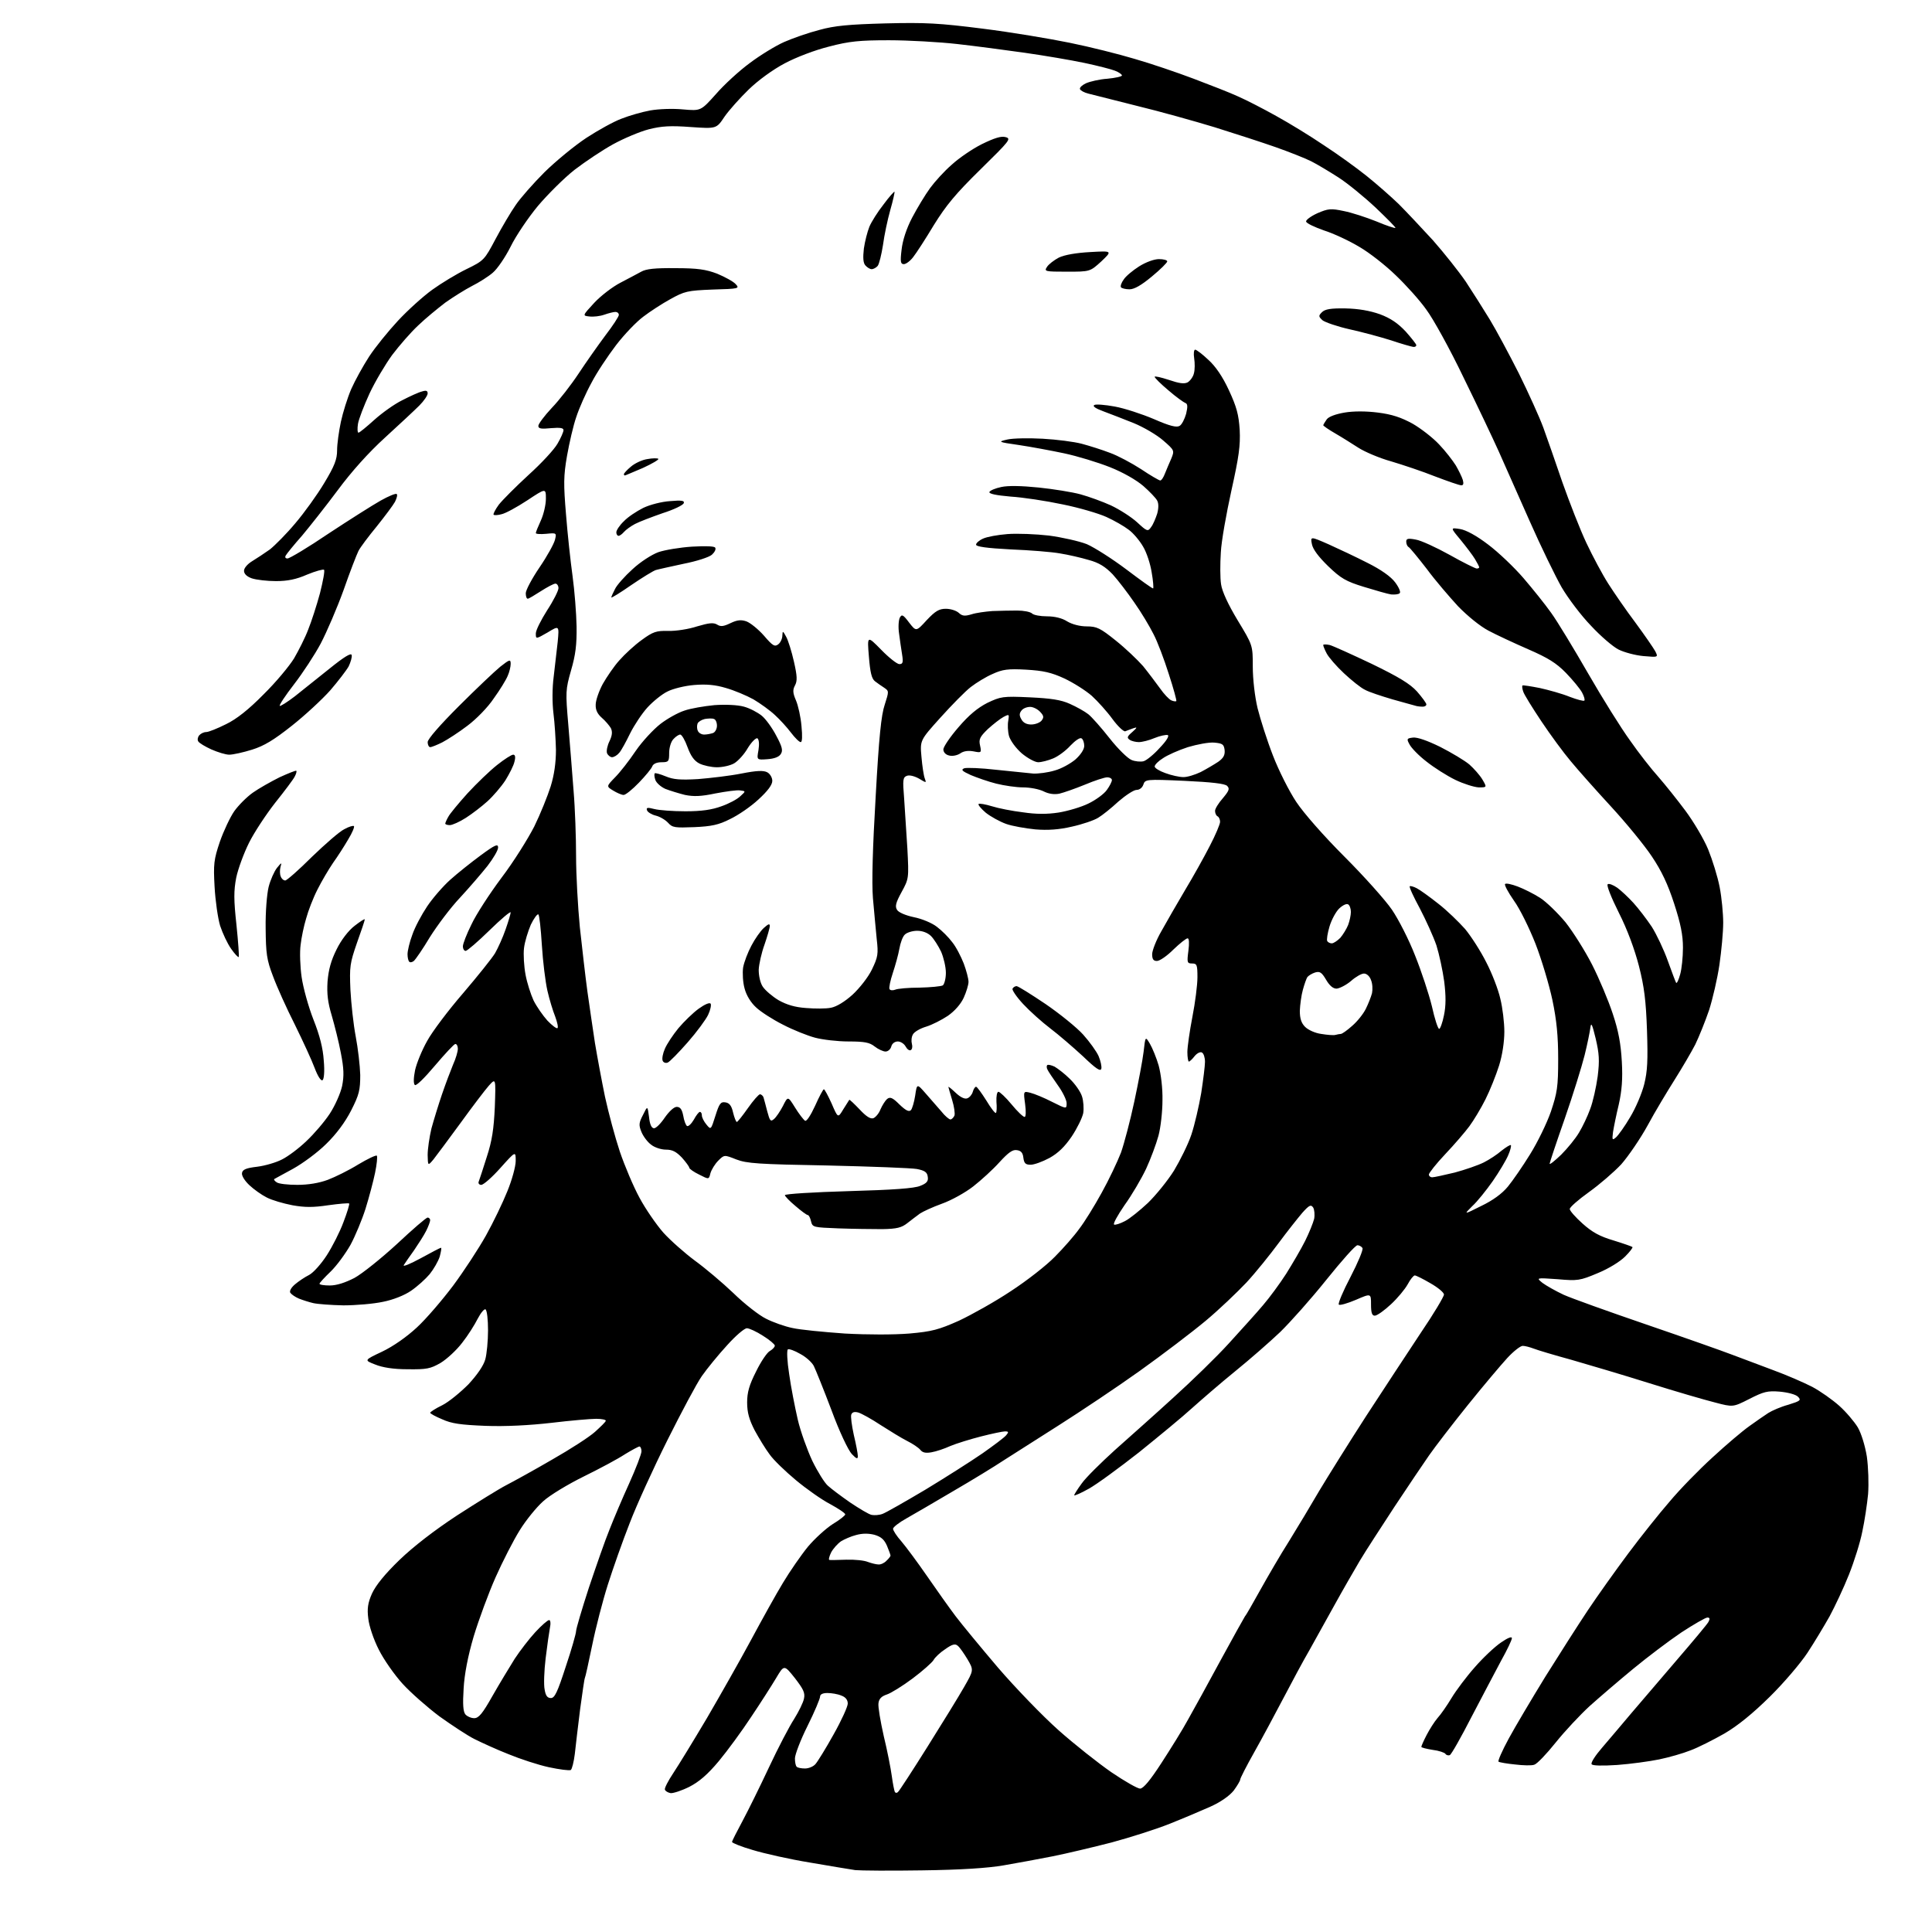 <?xml version="1.0" encoding="UTF-8" standalone="no"?>
<svg 
  version="1.1" 
  xmlns="http://www.w3.org/2000/svg" 
  xmlns:xlink="http://www.w3.org/1999/xlink" 
  xmlns:svg="http://www.w3.org/2000/svg"
  xmlns:rdf="http://www.w3.org/1999/02/22-rdf-syntax-ns#"
  xmlns:cc="http://creativecommons.org/ns#"
  xmlns:dc="http://purl.org/dc/elements/1.1/"
  viewBox="0 0 768 768"
  width="768"
  height="768"
>
<style>svg {background-color: white; }</style>"
<path stroke="none" fill="black" fill-rule="evenodd" d="M366.5,743.5C353.9,743.7 341.9,743.6 340.0,743.4C338.1,743.1 330.0,741.8 322.0,740.4C314.0,739.1 303.8,736.8 299.2,735.4C294.7,734.1 291.0,732.6 291.0,732.2C291.0,731.8 292.9,728.1 295.1,724.0C297.3,719.9 302.1,710.2 305.7,702.5C309.3,694.8 313.8,686.2 315.7,683.3C317.5,680.4 319.3,676.8 319.6,675.2C320.1,672.9 319.3,671.4 316.0,667.1C311.7,661.7 311.7,661.7 308.5,667.1C306.7,670.1 302.3,677.0 298.6,682.5C295.0,688.0 289.2,695.9 285.8,700.0C281.3,705.4 277.9,708.3 274.0,710.3C271.0,711.8 267.6,712.9 266.6,712.8C265.5,712.6 264.5,712.0 264.3,711.4C264.1,710.8 265.6,707.9 267.6,704.9C269.6,701.9 275.6,692.1 281.0,683.0C286.3,673.9 294.2,660.0 298.5,652.0C302.8,644.0 308.5,633.7 311.3,629.1C314.0,624.6 318.5,618.1 321.2,614.8C323.9,611.6 328.4,607.5 331.1,605.8C333.8,604.2 336.0,602.4 336.0,602.0C336.0,601.5 333.3,599.7 330.0,597.9C326.7,596.2 320.6,591.9 316.4,588.4C312.2,584.9 307.4,580.3 305.9,578.1C304.3,576.0 301.7,571.7 300.0,568.6C297.8,564.3 297.0,561.5 297.0,557.5C297.0,553.5 297.8,550.6 300.6,545.1C302.5,541.2 305.0,537.5 306.1,537.0C307.1,536.4 308.0,535.5 308.0,534.9C308.0,534.4 305.9,532.6 303.3,531.0C300.7,529.3 297.8,528.0 296.9,528.0C295.9,528.0 292.4,531.0 289.0,534.8C285.6,538.5 281.1,544.0 279.0,547.0C276.9,550.0 270.8,561.5 265.3,572.5C259.8,583.5 253.0,598.4 250.3,605.5C247.5,612.6 243.6,623.7 241.6,630.0C239.6,636.3 236.8,647.1 235.4,654.0C234.0,660.8 232.7,666.7 232.5,667.0C232.3,667.3 231.5,672.9 230.6,679.5C229.8,686.1 228.8,694.1 228.5,697.2C228.1,700.4 227.4,703.2 226.9,703.6C226.3,703.9 222.4,703.4 218.2,702.5C214.0,701.6 206.7,699.2 202.1,697.3C197.5,695.5 191.4,692.7 188.6,691.3C185.8,689.9 179.6,685.8 174.7,682.3C169.9,678.7 163.3,672.9 160.1,669.4C156.9,665.9 152.6,659.8 150.6,655.8C148.5,651.7 146.7,646.3 146.4,643.4C145.9,639.5 146.2,637.2 147.9,633.4C149.4,630.2 152.9,625.8 158.8,620.1C164.3,614.8 172.7,608.3 181.7,602.4C189.6,597.3 198.3,591.9 201.2,590.4C204.1,588.9 212.3,584.4 219.5,580.2C226.7,576.1 234.3,571.2 236.5,569.2C238.7,567.2 240.7,565.3 240.8,564.8C241.0,564.4 239.3,564.0 237.0,564.0C234.8,564.0 226.7,564.7 219.2,565.6C210.5,566.6 200.9,567.1 193.0,566.8C183.1,566.4 179.5,565.9 175.8,564.2C173.1,563.1 171.0,561.9 171.0,561.6C171.0,561.3 173.1,559.9 175.8,558.6C178.4,557.3 183.0,553.5 186.2,550.3C189.7,546.5 192.2,542.9 192.9,540.4C193.5,538.3 194.0,533.0 194.0,528.8C194.0,524.6 193.6,520.9 193.0,520.5C192.5,520.2 191.1,521.9 189.9,524.2C188.7,526.6 186.0,530.9 183.7,533.8C181.5,536.7 177.6,540.3 175.1,541.8C171.1,544.1 169.6,544.4 162.0,544.3C156.4,544.3 152.0,543.6 149.1,542.4C144.7,540.7 144.7,540.7 151.9,537.3C156.3,535.2 161.6,531.5 165.7,527.7C169.4,524.3 175.8,516.8 180.1,511.1C184.4,505.3 190.3,496.3 193.2,491.1C196.1,485.9 199.9,478.0 201.7,473.5C203.5,469.1 205.0,463.7 205.0,461.5C205.0,457.5 205.0,457.5 198.9,464.3C195.6,468.0 192.2,471.0 191.3,471.0C190.5,471.0 190.0,470.4 190.3,469.7C190.6,469.0 192.0,464.6 193.5,459.9C195.6,453.5 196.3,448.8 196.7,440.0C197.1,428.5 197.1,428.5 194.3,431.6C192.8,433.3 187.7,440.0 183.0,446.5C178.3,452.9 173.5,459.4 172.3,460.9C170.1,463.5 170.1,463.5 170.0,459.1C170.0,456.7 170.7,452.0 171.5,448.6C172.4,445.3 174.3,439.1 175.7,435.0C177.1,430.9 179.1,425.6 180.1,423.2C181.2,420.8 182.0,418.0 182.0,416.9C182.0,415.9 181.6,415.0 181.0,415.0C180.5,415.0 176.9,418.9 172.9,423.6C168.6,428.7 165.4,431.8 164.9,431.3C164.3,430.7 164.4,428.4 165.0,425.4C165.6,422.7 167.7,417.5 169.8,413.8C171.8,410.1 178.3,401.5 184.1,394.8C189.9,388.0 195.6,380.9 196.8,378.9C198.0,376.8 199.9,372.6 201.0,369.4C202.1,366.3 203.0,363.2 203.0,362.7C203.0,362.1 199.2,365.3 194.6,369.8C190.0,374.3 185.7,378.0 185.1,378.0C184.5,378.0 184.0,377.2 184.0,376.2C184.0,375.2 185.5,371.3 187.4,367.5C189.2,363.6 194.6,355.3 199.3,349.0C204.1,342.7 209.9,333.4 212.4,328.5C214.8,323.6 217.7,316.4 218.9,312.6C220.3,308.1 221.0,303.2 221.0,298.1C220.9,293.9 220.5,287.4 220.0,283.5C219.5,279.4 219.5,273.5 220.1,269.0C220.6,264.9 221.3,258.6 221.7,255.1C222.3,248.6 222.3,248.6 217.7,251.4C213.0,254.1 213.0,254.1 213.0,251.8C213.0,250.5 215.1,246.4 217.5,242.6C220.0,238.8 222.0,234.8 222.0,233.8C222.0,232.8 221.4,232.0 220.8,232.0C220.1,232.0 217.5,233.4 215.0,235.0C212.5,236.6 210.2,238.0 209.8,238.0C209.3,238.0 209.0,237.0 209.0,235.8C209.0,234.6 211.5,229.9 214.5,225.5C217.5,221.1 220.2,216.2 220.6,214.6C221.3,211.8 221.2,211.8 217.1,212.2C214.9,212.4 213.0,212.3 213.0,211.9C213.0,211.5 213.9,209.3 215.0,206.9C216.1,204.5 217.0,200.6 217.0,198.3C217.0,194.0 217.0,194.0 209.6,198.9C205.5,201.6 200.9,204.1 199.4,204.4C198.0,204.8 196.5,204.9 196.2,204.6C196.0,204.3 196.9,202.5 198.3,200.6C199.8,198.7 205.1,193.4 210.1,188.8C215.1,184.3 220.3,178.7 221.6,176.4C222.9,174.2 224.0,171.7 224.0,171.0C224.0,170.1 222.7,169.9 219.0,170.2C215.1,170.6 214.0,170.4 214.0,169.3C214.0,168.5 216.4,165.3 219.3,162.2C222.3,159.1 227.1,152.9 230.0,148.5C232.9,144.1 237.7,137.3 240.6,133.4C243.6,129.5 246.0,125.8 246.0,125.2C246.0,124.5 245.4,124.0 244.6,124.0C243.9,124.0 241.9,124.5 240.2,125.1C238.5,125.7 235.9,126.0 234.3,125.8C231.5,125.5 231.5,125.5 236.2,120.4C238.8,117.6 243.5,114.0 246.6,112.4C249.7,110.8 253.4,108.8 254.9,108.0C256.8,106.9 260.4,106.5 268.5,106.6C277.3,106.6 280.6,107.1 285.1,108.8C288.2,110.1 291.5,111.9 292.4,112.9C294.1,114.7 293.8,114.8 283.3,115.1C273.2,115.5 272.1,115.8 266.5,118.9C263.2,120.7 258.3,123.9 255.7,125.9C253.0,127.9 248.2,132.9 244.9,137.2C241.7,141.4 237.2,148.1 235.1,152.2C232.9,156.2 230.2,162.3 229.1,165.7C227.9,169.1 226.3,176.1 225.4,181.2C224.0,189.2 224.0,192.5 225.0,204.5C225.6,212.2 226.8,223.2 227.6,229.0C228.4,234.8 229.1,243.8 229.2,249.0C229.3,256.3 228.8,260.3 227.0,266.5C224.8,274.2 224.8,275.1 225.9,288.0C226.5,295.4 227.5,307.3 228.0,314.3C228.6,321.3 229.0,333.1 229.0,340.4C229.0,347.7 229.7,360.4 230.5,368.6C231.4,376.8 232.7,388.3 233.5,394.1C234.3,399.9 235.7,409.2 236.5,414.6C237.4,420.0 239.2,429.7 240.5,436.0C241.9,442.4 244.5,452.1 246.4,457.8C248.3,463.4 251.8,471.7 254.2,476.1C256.6,480.6 260.9,486.8 263.7,490.0C266.6,493.2 272.3,498.2 276.2,501.1C280.2,504.0 287.1,509.8 291.5,514.0C295.9,518.3 301.8,522.9 304.5,524.2C307.2,525.6 312.0,527.3 315.0,527.9C318.0,528.6 327.4,529.5 335.8,530.1C345.0,530.6 355.2,530.6 361.5,530.1C370.5,529.3 373.1,528.6 381.2,525.0C386.3,522.6 395.6,517.4 401.9,513.2C408.2,509.1 416.0,503.0 419.3,499.6C422.6,496.3 427.0,491.3 429.0,488.5C431.1,485.8 435.1,479.3 437.9,474.2C440.8,469.0 444.2,461.8 445.6,458.2C446.9,454.5 449.3,445.4 450.9,437.9C452.5,430.4 454.2,421.5 454.6,418.1C455.3,411.9 455.3,411.9 457.1,414.9C458.1,416.6 459.7,420.5 460.6,423.6C461.5,427.0 462.2,432.6 462.1,437.4C462.1,441.8 461.4,448.2 460.5,451.5C459.6,454.8 457.4,460.7 455.6,464.6C453.7,468.6 449.9,475.1 447.0,479.1C444.2,483.2 442.3,486.6 442.9,486.8C443.4,487.0 445.3,486.4 447.2,485.4C449.0,484.5 453.1,481.2 456.3,478.2C459.5,475.1 464.2,469.3 466.7,465.3C469.1,461.3 472.3,454.9 473.6,451.0C474.9,447.1 476.6,439.7 477.5,434.5C478.3,429.3 479.0,423.7 479.0,422.1C479.0,420.4 478.5,418.8 477.8,418.4C477.2,418.0 475.9,418.6 474.9,419.8C474.0,421.0 472.9,422.0 472.6,422.0C472.3,422.0 472.0,420.3 472.0,418.2C472.0,416.2 472.9,409.9 474.0,404.2C475.1,398.6 476.0,391.5 476.0,388.5C476.0,383.6 475.8,383.0 473.9,383.0C471.9,383.0 471.8,382.6 472.4,378.0C472.8,374.9 472.7,373.0 472.1,373.0C471.5,373.0 469.0,375.0 466.4,377.5C463.9,380.0 461.0,382.0 459.9,382.0C458.5,382.0 458.0,381.3 458.0,379.3C458.0,377.9 459.6,373.7 461.7,370.1C463.7,366.5 467.9,359.2 471.1,353.8C474.3,348.5 478.7,340.6 480.9,336.3C483.2,331.9 485.0,327.6 485.0,326.7C485.0,325.8 484.6,324.8 484.0,324.5C483.4,324.2 483.0,323.2 483.0,322.3C483.0,321.5 484.4,319.2 486.1,317.3C488.6,314.3 488.9,313.5 487.8,312.4C486.9,311.5 481.6,310.9 470.9,310.4C455.5,309.7 455.2,309.8 454.5,311.9C454.1,313.1 453.0,314.0 451.8,314.0C450.7,314.0 447.5,316.1 444.6,318.6C441.8,321.2 438.2,324.1 436.5,325.1C434.9,326.1 430.2,327.7 426.1,328.6C421.0,329.8 416.5,330.1 411.6,329.7C407.7,329.3 402.4,328.4 399.9,327.5C397.4,326.6 393.8,324.6 391.9,323.1C390.0,321.5 388.7,319.9 389.0,319.6C389.3,319.3 391.7,319.7 394.3,320.5C396.8,321.3 402.4,322.4 406.6,322.9C411.9,323.7 416.2,323.7 420.8,323.0C424.5,322.4 429.9,320.8 432.7,319.4C435.6,318.0 438.9,315.6 440.0,314.0C441.1,312.5 442.0,310.7 442.0,310.1C442.0,309.5 441.2,309.0 440.1,309.0C439.1,309.0 435.1,310.3 431.3,311.9C427.4,313.5 422.8,315.1 421.1,315.5C419.1,315.9 416.9,315.6 414.9,314.6C413.1,313.7 409.5,313.0 406.7,313.0C404.0,313.0 399.2,312.3 396.0,311.5C392.8,310.7 388.3,309.1 385.9,308.1C382.4,306.5 381.9,306.0 383.3,305.4C384.3,305.1 390.0,305.3 396.0,306.0C402.0,306.6 408.6,307.3 410.7,307.5C412.7,307.6 416.6,307.1 419.2,306.3C421.9,305.6 425.6,303.5 427.5,301.9C429.6,300.0 431.0,297.9 431.0,296.5C431.0,295.2 430.5,293.8 429.9,293.5C429.3,293.1 427.4,294.4 425.5,296.4C423.7,298.4 420.6,300.7 418.6,301.5C416.7,302.3 414.0,303.0 412.7,303.0C411.4,303.0 408.5,301.4 406.2,299.5C403.8,297.4 401.7,294.5 401.1,292.6C400.6,290.7 400.5,288.0 400.8,286.5C401.2,283.9 401.2,283.8 398.9,285.0C397.6,285.7 394.8,287.9 392.7,289.8C389.5,292.9 389.0,293.9 389.6,296.4C390.2,299.2 390.1,299.3 387.1,298.7C385.0,298.3 383.1,298.5 381.7,299.5C380.5,300.3 378.5,300.7 377.2,300.3C375.9,300.0 375.0,299.0 375.0,297.9C375.0,296.9 377.7,292.9 381.0,289.1C385.2,284.2 388.6,281.4 392.5,279.4C397.8,276.9 398.6,276.7 409.3,277.2C417.8,277.6 421.8,278.2 425.3,279.8C428.0,281.0 431.2,282.8 432.6,283.9C434.0,285.0 437.8,289.3 441.1,293.5C444.4,297.7 448.3,301.5 449.8,302.1C451.2,302.7 453.4,302.9 454.6,302.6C455.7,302.3 458.7,299.9 461.0,297.3C463.7,294.5 464.9,292.5 464.2,292.2C463.5,292.0 461.1,292.5 458.9,293.4C456.8,294.3 454.0,295.0 452.7,295.0C451.5,295.0 449.8,294.6 449.1,294.1C447.9,293.3 448.0,292.8 450.1,291.0C452.1,289.2 452.2,288.9 450.5,289.5C449.4,289.9 448.0,290.4 447.3,290.7C446.7,290.9 444.4,288.8 442.2,285.8C440.1,282.9 436.4,278.8 434.0,276.6C431.6,274.5 426.7,271.4 423.1,269.7C417.9,267.3 414.7,266.6 407.9,266.2C400.7,265.8 398.5,266.1 394.6,267.9C392.0,269.0 388.1,271.4 385.9,273.1C383.7,274.8 378.3,280.3 373.8,285.3C365.7,294.3 365.7,294.3 366.3,300.9C366.6,304.5 367.2,308.4 367.6,309.4C368.3,311.3 368.3,311.3 365.3,309.5C363.5,308.5 361.5,308.0 360.5,308.4C358.9,309.0 358.8,310.0 359.4,317.3C359.7,321.8 360.3,330.8 360.7,337.4C361.3,349.1 361.3,349.3 358.4,354.6C356.1,358.8 355.7,360.3 356.6,361.7C357.2,362.7 360.0,363.9 363.3,364.6C366.4,365.2 370.5,366.9 372.4,368.4C374.4,369.9 377.1,372.6 378.5,374.5C380.0,376.3 382.0,380.2 383.1,383.0C384.1,385.7 385.0,389.0 385.0,390.3C385.0,391.5 384.1,394.4 383.1,396.6C381.9,399.2 379.5,401.9 376.8,403.8C374.4,405.4 370.5,407.4 368.2,408.1C365.8,408.8 363.4,410.2 362.9,411.2C362.3,412.2 362.2,413.9 362.5,415.0C362.8,416.0 362.6,417.1 362.1,417.4C361.5,417.8 360.6,417.1 360.0,416.0C359.4,414.9 358.0,414.0 356.9,414.0C355.7,414.0 354.6,414.8 354.3,416.0C354.0,417.1 353.0,418.0 352.0,418.0C351.1,418.0 349.1,417.1 347.7,416.0C345.7,414.4 343.7,414.0 337.3,414.0C333.0,414.0 327.0,413.3 324.0,412.5C321.0,411.7 315.2,409.4 311.2,407.3C307.2,405.3 302.4,402.2 300.6,400.5C298.5,398.6 296.7,395.7 296.0,393.0C295.3,390.6 295.1,386.8 295.4,384.6C295.8,382.4 297.3,378.5 298.7,375.9C300.1,373.2 302.3,370.1 303.6,368.9C305.4,367.3 306.0,367.0 306.0,368.1C306.0,368.9 305.0,372.3 303.9,375.5C302.7,378.8 301.7,383.3 301.6,385.5C301.6,387.9 302.2,390.7 303.2,392.2C304.2,393.7 307.0,396.1 309.5,397.6C312.7,399.4 316.0,400.4 320.4,400.7C323.9,401.0 328.4,401.0 330.3,400.6C332.5,400.2 335.8,398.2 338.9,395.4C341.7,392.8 345.1,388.5 346.6,385.4C349.0,380.4 349.2,379.3 348.5,373.2C348.1,369.5 347.5,362.2 347.0,357.0C346.5,350.8 346.9,336.8 348.1,316.5C349.4,292.9 350.3,284.2 351.7,280.1C353.4,274.8 353.4,274.7 351.5,273.4C350.4,272.7 348.7,271.5 347.8,270.8C346.5,269.8 345.9,267.3 345.4,261.0C344.7,252.6 344.7,252.6 350.3,258.3C353.3,261.4 356.6,264.0 357.5,264.0C358.9,264.0 359.1,263.3 358.6,260.2C358.3,258.2 357.7,254.4 357.4,251.9C357.0,249.3 357.2,246.5 357.7,245.5C358.5,244.1 359.0,244.3 361.4,247.5C364.2,251.1 364.2,251.1 368.4,246.5C371.8,242.9 373.3,242.0 376.0,242.0C377.8,242.0 380.1,242.7 381.1,243.6C382.5,244.9 383.5,245.0 386.2,244.2C388.0,243.6 391.8,243.1 394.5,242.9C397.2,242.8 401.7,242.7 404.3,242.7C406.9,242.7 409.6,243.2 410.3,243.9C410.9,244.5 413.5,245.0 416.2,245.0C419.2,245.0 422.2,245.7 424.2,247.0C426.2,248.2 429.3,249.0 432.0,249.0C436.0,249.0 437.4,249.7 443.5,254.6C447.4,257.7 452.2,262.3 454.4,264.8C456.5,267.4 459.5,271.4 461.1,273.6C462.7,275.9 464.7,278.0 465.6,278.4C466.5,278.8 467.4,278.9 467.6,278.7C467.8,278.5 466.5,273.7 464.6,267.9C462.8,262.2 460.1,255.0 458.5,252.0C457.0,249.0 453.6,243.3 450.9,239.5C448.3,235.7 444.4,230.6 442.3,228.3C439.4,225.3 436.9,223.7 432.8,222.6C429.8,221.7 424.6,220.5 421.4,220.0C418.2,219.4 409.3,218.7 401.8,218.4C392.2,217.9 388.0,217.3 388.0,216.5C388.0,215.9 389.2,214.8 390.8,214.1C392.3,213.4 396.6,212.6 400.5,212.3C404.4,212.0 411.8,212.3 417.0,212.9C422.2,213.6 428.9,215.1 432.0,216.3C435.0,217.6 442.1,222.1 447.8,226.4C453.5,230.7 458.2,234.1 458.4,233.9C458.6,233.7 458.4,230.8 457.8,227.5C457.3,224.2 455.8,219.6 454.4,217.3C453.1,215.0 450.5,211.9 448.7,210.6C446.9,209.2 442.9,206.9 439.8,205.5C436.7,204.1 428.9,201.8 422.4,200.5C415.8,199.1 406.6,197.7 401.7,197.4C396.0,196.9 393.1,196.3 393.3,195.6C393.5,195.0 395.6,194.1 398.0,193.6C400.7,193.0 406.0,193.1 412.9,193.8C418.7,194.4 426.2,195.6 429.5,196.5C432.8,197.4 438.3,199.4 441.6,200.9C445.0,202.5 449.7,205.5 452.0,207.6C456.0,211.3 456.3,211.4 457.6,209.5C458.4,208.5 459.4,206.0 460.0,204.2C460.6,202.0 460.6,200.1 460.0,199.0C459.5,198.0 457.0,195.4 454.5,193.2C451.7,190.8 446.5,187.8 441.2,185.7C436.4,183.8 428.2,181.3 423.0,180.2C417.8,179.1 409.7,177.6 405.0,176.9C396.6,175.7 396.6,175.6 400.5,174.7C402.7,174.2 409.0,174.1 414.5,174.4C420.0,174.7 427.0,175.6 430.0,176.4C433.0,177.2 438.1,178.8 441.2,180.0C444.3,181.1 449.9,184.1 453.6,186.5C457.3,189.0 460.8,191.0 461.2,191.0C461.7,191.0 462.5,189.8 463.1,188.2C463.7,186.7 464.8,184.1 465.6,182.3C466.9,179.1 466.9,179.0 462.4,175.1C459.9,172.9 454.6,169.8 450.7,168.2C446.7,166.6 441.3,164.5 438.6,163.5C435.6,162.4 434.2,161.5 435.0,161.0C435.6,160.6 439.3,160.9 443.1,161.6C447.0,162.3 454.0,164.6 458.7,166.6C465.1,169.4 467.7,170.0 468.9,169.3C469.8,168.8 470.9,166.6 471.5,164.5C472.2,161.6 472.1,160.5 471.2,160.2C470.6,160.0 467.5,157.8 464.5,155.2C461.5,152.7 459.0,150.2 459.0,149.8C459.0,149.4 461.5,150.0 464.6,151.0C468.7,152.4 470.7,152.7 472.1,152.0C473.1,151.4 474.3,149.8 474.6,148.4C475.0,147.0 475.0,144.3 474.7,142.4C474.4,140.5 474.6,139.0 475.1,139.0C475.6,139.0 478.0,140.8 480.3,143.0C483.2,145.6 486.0,149.7 488.5,155.1C491.6,161.8 492.4,164.8 492.8,170.9C493.1,177.1 492.5,181.5 489.5,195.0C487.5,204.1 485.5,215.2 485.3,219.6C485.0,224.1 485.0,229.8 485.4,232.3C485.8,235.1 488.2,240.3 492.0,246.6C498.0,256.5 498.0,256.5 498.0,265.0C498.0,269.9 498.8,276.9 499.9,281.5C501.0,285.9 503.7,294.4 506.0,300.3C508.3,306.3 512.5,314.6 515.3,318.8C518.3,323.3 526.2,332.3 534.5,340.6C542.2,348.3 550.7,357.8 553.3,361.6C555.9,365.4 560.1,373.6 562.5,379.8C565.0,386.0 568.0,395.1 569.2,400.0C570.3,405.0 571.6,409.0 572.1,409.0C572.5,409.0 573.4,406.6 574.0,403.6C574.8,399.8 574.8,395.9 574.1,390.2C573.5,385.8 572.1,379.3 571.0,375.8C569.8,372.3 566.8,365.7 564.4,361.1C561.9,356.5 560.1,352.6 560.4,352.3C560.6,352.1 561.9,352.4 563.2,353.1C564.4,353.7 568.3,356.5 571.7,359.2C575.2,361.9 579.9,366.5 582.4,369.3C584.8,372.2 588.6,378.1 590.8,382.5C593.1,386.9 595.6,393.4 596.4,397.0C597.3,400.6 598.0,406.5 598.0,410.1C598.0,414.1 597.2,419.5 595.9,423.6C594.7,427.4 592.3,433.4 590.5,437.0C588.7,440.6 585.8,445.4 584.1,447.7C582.4,450.0 578.1,455.0 574.5,458.8C570.9,462.6 568.0,466.3 568.0,466.9C568.0,467.5 568.6,468.0 569.3,468.0C570.1,468.0 574.1,467.1 578.3,466.1C582.4,465.0 587.6,463.2 589.8,462.1C592.0,461.0 595.2,458.9 596.9,457.4C598.7,456.0 600.3,455.0 600.6,455.2C600.8,455.5 600.4,457.3 599.5,459.3C598.7,461.2 595.9,465.9 593.4,469.5C590.8,473.2 587.2,477.7 585.2,479.5C581.8,482.9 581.8,482.9 588.8,479.4C593.4,477.2 597.1,474.5 599.4,471.7C601.3,469.4 605.3,463.6 608.2,458.9C611.2,454.1 614.9,446.5 616.5,441.9C619.0,434.4 619.4,432.1 619.4,421.0C619.4,411.9 618.8,405.6 617.1,397.5C615.8,391.4 612.8,381.4 610.4,375.2C608.0,369.1 604.2,361.3 601.8,358.0C599.5,354.7 597.9,351.7 598.3,351.4C598.7,351.0 600.9,351.5 603.3,352.4C605.7,353.3 609.7,355.3 612.2,356.9C614.7,358.5 619.2,362.9 622.3,366.6C625.3,370.4 630.1,378.0 632.9,383.5C635.7,389.0 639.4,397.8 641.1,403.0C643.4,409.9 644.3,414.9 644.7,422.0C645.1,428.9 644.7,433.6 643.5,439.0C642.5,443.1 641.5,448.1 641.2,450.0C640.8,453.2 640.9,453.4 642.4,452.1C643.3,451.3 645.9,447.7 648.0,444.1C650.2,440.5 652.7,434.6 653.6,431.0C654.9,425.8 655.1,421.5 654.7,409.5C654.3,397.8 653.6,392.2 651.5,384.0C649.8,377.4 646.9,369.5 643.5,362.8C640.5,356.8 638.5,351.8 639.1,351.5C639.6,351.1 641.3,351.8 642.9,352.9C644.4,354.0 647.3,356.7 649.3,358.9C651.3,361.1 654.6,365.4 656.6,368.4C658.5,371.4 661.4,377.5 663.0,382.0C664.6,386.5 666.1,390.4 666.3,390.7C666.6,391.0 667.3,389.5 667.9,387.3C668.5,385.2 669.0,380.5 669.0,376.7C669.0,371.7 668.1,367.2 665.5,359.2C663.0,351.5 660.5,346.2 656.6,340.4C653.6,335.9 646.3,327.0 640.3,320.5C634.4,314.1 627.2,306.0 624.4,302.6C621.6,299.3 616.3,292.1 612.7,286.7C609.1,281.3 605.8,276.0 605.5,274.9C605.1,273.8 605.0,272.7 605.2,272.5C605.4,272.3 608.5,272.8 612.1,273.5C615.7,274.3 621.1,275.8 624.0,277.0C626.9,278.1 629.5,278.8 629.8,278.5C630.1,278.2 629.7,276.8 628.9,275.3C628.1,273.8 625.2,270.3 622.5,267.5C618.6,263.5 615.3,261.5 607.5,258.1C602.0,255.7 594.9,252.4 591.7,250.7C588.3,248.9 583.4,244.9 579.6,241.0C576.2,237.3 570.5,230.7 567.2,226.2C563.8,221.8 560.5,217.8 560.0,217.5C559.4,217.2 559.0,216.2 559.0,215.3C559.0,214.1 559.7,213.9 562.8,214.5C564.8,214.8 570.9,217.6 576.3,220.6C581.6,223.6 586.5,226.0 587.0,226.0C587.6,226.0 588.0,225.8 588.0,225.5C588.0,225.2 587.2,223.7 586.3,222.2C585.4,220.7 582.8,217.3 580.6,214.6C576.5,209.7 576.5,209.7 580.4,210.3C582.8,210.7 586.9,212.9 591.6,216.5C595.6,219.5 601.9,225.5 605.6,229.8C609.2,234.0 614.2,240.2 616.6,243.6C619.0,246.9 625.6,257.8 631.3,267.7C637.0,277.6 644.5,289.6 648.0,294.4C651.4,299.3 656.5,305.8 659.3,308.9C662.0,312.0 666.8,318.0 670.0,322.3C673.2,326.6 677.3,333.5 679.0,337.6C680.7,341.8 682.8,348.5 683.6,352.7C684.4,356.8 685.0,363.2 685.0,366.8C685.0,370.5 684.3,378.0 683.5,383.5C682.7,389.0 680.8,397.1 679.4,401.5C677.9,405.9 675.4,412.1 673.9,415.2C672.3,418.3 668.6,424.6 665.7,429.2C662.8,433.8 657.9,441.9 655.0,447.3C652.1,452.6 647.3,459.6 644.5,462.8C641.6,465.9 635.8,470.9 631.6,473.9C627.4,476.9 624.0,479.9 624.0,480.6C624.0,481.3 626.3,483.9 629.1,486.4C633.0,489.9 636.0,491.5 641.4,493.1C645.3,494.3 648.7,495.5 648.9,495.7C649.2,495.9 647.9,497.6 646.0,499.5C644.0,501.5 639.5,504.3 635.1,506.1C628.0,509.1 627.1,509.2 619.1,508.5C610.6,507.9 610.6,507.9 613.2,510.0C614.7,511.1 618.4,513.2 621.6,514.7C624.7,516.1 639.5,521.4 654.4,526.5C669.3,531.6 684.6,537.0 688.5,538.5C692.4,540.0 699.8,542.7 705.0,544.7C710.2,546.6 717.1,549.6 720.4,551.3C723.6,553.0 728.4,556.4 731.1,558.8C733.8,561.2 737.1,565.1 738.5,567.4C739.9,569.8 741.4,574.7 742.1,579.0C742.7,583.4 742.9,589.6 742.6,593.9C742.2,598.0 741.2,604.7 740.3,608.8C739.5,613.0 737.1,620.6 735.0,625.9C732.9,631.2 729.4,638.6 727.3,642.5C725.1,646.4 721.2,652.9 718.5,657.0C715.8,661.1 709.1,669.0 703.5,674.5C696.7,681.2 690.8,686.0 685.5,689.1C681.1,691.6 675.0,694.7 672.0,695.8C669.0,697.0 663.4,698.6 659.5,699.4C655.6,700.2 648.2,701.2 642.9,701.6C636.8,702.0 633.0,701.9 632.7,701.3C632.3,700.7 634.2,697.8 636.8,694.8C639.4,691.8 644.6,685.6 648.5,681.0C652.4,676.5 660.6,666.8 666.8,659.6C673.0,652.4 678.6,645.7 679.1,644.8C679.8,643.5 679.7,643.0 678.7,643.0C678.0,643.0 673.3,645.7 668.4,648.9C663.5,652.2 654.9,658.7 649.2,663.4C643.5,668.1 635.7,674.8 631.9,678.2C628.1,681.7 622.0,688.2 618.4,692.7C614.8,697.2 611.0,701.2 609.9,701.5C608.9,701.9 605.4,701.8 602.2,701.4C599.1,701.1 596.2,700.6 595.7,700.3C595.3,700.1 597.1,696.0 599.7,691.2C602.3,686.4 608.9,675.3 614.3,666.5C619.8,657.7 627.4,645.8 631.2,640.1C635.0,634.4 642.2,624.3 647.2,617.6C652.2,610.9 659.6,601.6 663.7,596.9C667.7,592.1 675.4,584.2 680.8,579.3C686.1,574.4 692.7,568.8 695.4,566.9C698.0,565.0 701.4,562.7 702.9,561.7C704.3,560.8 707.9,559.2 710.9,558.4C715.7,556.9 716.1,556.6 714.7,555.2C713.8,554.3 710.7,553.5 707.5,553.2C702.6,552.8 701.1,553.2 695.4,556.1C688.9,559.4 688.9,559.4 681.7,557.5C677.7,556.5 666.0,553.1 655.5,549.8C645.0,546.5 631.1,542.4 624.5,540.5C617.9,538.7 611.2,536.7 609.7,536.1C608.1,535.5 606.2,535.0 605.3,535.0C604.4,535.0 601.7,537.1 599.2,539.8C596.8,542.4 589.7,550.8 583.5,558.5C577.3,566.2 570.4,575.2 568.1,578.5C565.8,581.8 559.6,591.0 554.3,599.0C549.1,607.0 542.8,616.6 540.5,620.5C538.2,624.4 533.7,632.2 530.5,638.0C527.3,643.8 522.8,651.9 520.5,656.0C518.1,660.1 513.5,668.7 510.2,675.0C506.9,681.3 501.7,691.0 498.6,696.5C495.5,702.0 493.0,706.9 493.0,707.4C493.0,707.9 491.8,709.9 490.4,711.8C488.7,713.9 485.3,716.3 481.1,718.2C477.5,719.8 470.2,722.9 464.9,725.0C459.7,727.1 449.3,730.4 441.9,732.4C434.5,734.3 424.0,736.8 418.5,737.9C413.0,739.0 404.2,740.6 399.0,741.5C392.7,742.6 381.9,743.3 366.5,743.5zM357.0,712.3C357.5,711.9 362.7,703.9 368.6,694.5C374.5,685.1 381.1,674.4 383.2,670.7C387.1,663.9 387.1,663.9 384.6,659.6C383.2,657.3 381.5,654.8 380.7,654.2C379.7,653.3 378.5,653.6 375.7,655.6C373.7,656.9 371.6,658.9 371.1,659.9C370.5,660.9 366.8,664.2 362.8,667.2C358.8,670.2 354.1,673.1 352.5,673.6C350.4,674.3 349.4,675.3 349.2,677.1C349.0,678.5 350.0,684.3 351.3,690.1C352.7,695.8 354.1,703.0 354.5,706.0C354.9,709.0 355.5,711.9 355.7,712.3C356.0,712.8 356.6,712.8 357.0,712.3zM453.2,711.0C454.5,711.0 457.3,707.6 461.7,700.8C465.4,695.1 470.2,687.4 472.3,683.5C474.5,679.6 480.3,669.1 485.2,660.0C490.1,651.0 494.5,643.1 494.9,642.5C495.4,642.0 498.1,637.2 501.0,632.0C503.9,626.8 509.0,618.0 512.5,612.5C515.9,607.0 521.3,598.0 524.5,592.5C527.8,587.0 536.1,573.7 543.0,563.0C550.0,552.3 559.8,537.3 564.8,529.8C569.9,522.3 574.0,515.4 574.0,514.6C574.0,513.8 571.6,511.8 568.6,510.1C565.7,508.4 562.9,507.0 562.4,507.0C561.9,507.0 560.6,508.6 559.6,510.5C558.5,512.5 555.5,516.1 552.9,518.5C550.2,521.0 547.4,523.0 546.5,523.0C545.4,523.0 545.0,521.9 545.0,518.5C545.0,514.1 545.0,514.1 539.0,516.7C535.7,518.1 532.6,519.0 532.2,518.6C531.8,518.2 533.9,513.2 536.9,507.5C539.8,501.9 542.0,496.7 541.6,496.1C541.2,495.5 540.3,495.0 539.6,495.0C538.8,495.0 533.3,501.2 527.2,508.8C521.2,516.3 512.9,525.6 508.9,529.5C504.8,533.4 496.8,540.4 491.0,545.1C485.2,549.8 477.5,556.5 473.8,559.8C470.1,563.2 460.6,571.0 452.8,577.3C444.9,583.5 435.9,590.1 432.8,591.8C429.6,593.6 427.0,594.7 427.0,594.4C427.0,594.1 428.3,592.0 430.0,589.7C431.6,587.4 437.6,581.5 443.1,576.5C448.7,571.5 459.2,562.2 466.4,555.6C473.6,549.1 483.6,539.4 488.5,534.0C493.4,528.6 499.6,521.8 502.1,518.8C504.6,515.9 508.8,510.2 511.3,506.3C513.8,502.3 517.2,496.5 518.8,493.3C520.4,490.1 522.0,486.1 522.4,484.5C522.7,482.9 522.5,480.8 522.0,480.0C521.1,478.7 520.4,479.1 517.7,482.1C516.0,484.1 511.7,489.5 508.3,494.1C504.9,498.7 499.2,505.8 495.5,509.8C491.8,513.7 484.5,520.7 479.2,525.1C473.8,529.6 462.1,538.5 453.0,545.0C443.9,551.5 429.5,561.1 421.0,566.5C412.5,571.9 402.6,578.2 399.0,580.5C395.4,582.9 386.4,588.4 379.0,592.7C371.6,597.1 363.1,602.0 360.3,603.6C357.4,605.2 355.0,607.1 355.0,607.7C355.0,608.4 356.5,610.7 358.3,612.7C360.1,614.8 364.7,621.0 368.5,626.5C372.3,632.0 377.4,639.2 379.9,642.5C382.4,645.8 390.0,655.0 396.8,663.0C403.7,671.0 414.4,682.1 420.8,687.8C427.1,693.4 436.6,700.9 441.8,704.5C447.1,708.1 452.2,711.0 453.2,711.0zM320.0,703.0C321.5,703.0 323.4,702.2 324.2,701.2C325.0,700.3 328.3,695.0 331.4,689.4C334.5,683.9 337.0,678.4 337.0,677.2C337.0,675.7 336.1,674.6 334.4,674.0C333.0,673.4 330.5,673.0 328.9,673.0C327.1,673.0 326.0,673.5 326.0,674.4C326.0,675.2 323.8,680.5 321.0,686.1C318.2,691.7 316.0,697.5 316.0,699.0C316.0,700.5 316.3,702.0 316.7,702.3C317.0,702.7 318.5,703.0 320.0,703.0zM576.3,697.7C575.7,697.9 574.9,697.7 574.6,697.2C574.3,696.7 572.0,695.9 569.5,695.6C567.0,695.2 565.0,694.7 565.0,694.4C565.0,694.1 565.9,692.0 567.1,689.7C568.3,687.4 570.2,684.4 571.4,683.0C572.7,681.6 575.2,678.0 577.0,675.0C578.8,672.0 583.0,666.4 586.3,662.7C589.6,658.9 594.3,654.5 596.7,652.9C599.3,651.1 601.0,650.4 601.0,651.2C601.0,651.9 599.1,655.9 596.8,660.0C594.6,664.1 589.3,674.2 585.0,682.4C580.8,690.6 576.9,697.5 576.3,697.7zM188.5,683.0C190.3,683.0 191.8,681.2 195.8,674.1C198.6,669.2 202.6,662.6 204.6,659.4C206.7,656.2 210.4,651.4 212.8,648.8C215.3,646.1 217.7,644.0 218.3,644.0C218.8,644.0 219.0,645.3 218.6,647.1C218.3,648.7 217.5,654.2 216.9,659.2C216.3,664.2 216.1,669.8 216.5,671.6C216.9,674.1 217.6,675.0 219.0,675.0C220.5,675.0 221.6,672.7 224.9,662.5C227.2,655.7 229.0,649.3 229.0,648.4C229.0,647.5 231.3,639.7 234.1,631.1C237.0,622.5 240.6,612.1 242.3,608.0C243.9,603.9 247.4,595.6 250.1,589.7C252.8,583.7 255.0,578.0 255.0,576.9C255.0,575.9 254.6,575.0 254.2,575.0C253.8,575.0 251.2,576.4 248.4,578.1C245.7,579.9 238.4,583.8 232.1,586.9C225.8,590.0 218.5,594.4 215.9,596.8C213.2,599.2 209.0,604.4 206.6,608.3C204.1,612.3 199.8,620.7 197.0,627.0C194.2,633.3 190.3,643.9 188.3,650.5C186.0,658.3 184.6,665.6 184.3,671.2C183.9,677.5 184.1,680.4 185.0,681.5C185.7,682.3 187.3,683.0 188.5,683.0zM349.2,621.9C350.1,622.0 351.6,621.3 352.4,620.4C353.3,619.6 354.0,618.6 354.0,618.4C354.0,618.1 353.4,616.4 352.6,614.5C351.5,612.0 350.3,610.9 347.6,610.1C345.2,609.5 342.8,609.5 340.3,610.2C338.3,610.7 335.6,611.9 334.3,612.7C333.0,613.6 331.2,615.6 330.4,617.1C329.6,618.7 329.3,620.1 329.7,620.1C330.2,620.2 333.2,620.1 336.5,620.0C339.8,619.9 343.6,620.3 345.0,620.9C346.4,621.4 348.3,621.9 349.2,621.9zM350.8,601.8C352.0,601.4 359.7,597.0 367.8,592.2C375.9,587.3 386.1,580.8 390.6,577.7C395.0,574.6 399.3,571.4 400.0,570.5C401.0,569.3 401.0,569.0 399.5,569.0C398.6,569.0 394.3,569.9 390.0,571.0C385.7,572.1 380.2,573.8 377.8,574.8C375.4,575.9 372.1,577.0 370.3,577.3C368.1,577.7 366.8,577.5 365.9,576.4C365.2,575.5 362.8,573.9 360.6,572.8C358.4,571.7 353.7,568.8 350.1,566.5C346.5,564.1 342.5,561.9 341.2,561.5C339.7,561.1 338.8,561.3 338.4,562.3C338.1,563.1 338.6,566.7 339.4,570.4C340.3,574.1 341.0,577.9 341.0,578.8C341.0,580.1 340.5,580.0 338.6,578.0C337.2,576.5 333.7,569.2 330.5,560.5C327.4,552.3 324.2,544.4 323.5,543.0C322.8,541.6 320.4,539.4 318.1,538.2C315.9,536.9 313.6,536.1 313.2,536.4C312.7,536.7 312.9,541.1 313.7,546.2C314.4,551.3 316.0,559.4 317.1,564.2C318.2,569.0 320.9,576.4 322.9,580.7C325.0,585.0 327.8,589.5 329.1,590.6C330.4,591.8 334.4,594.8 338.0,597.3C341.6,599.7 345.4,602.0 346.5,602.2C347.6,602.4 349.5,602.3 350.8,601.8zM136.5,518.9C131.6,518.8 126.2,518.4 124.5,518.0C122.8,517.6 120.3,516.8 118.8,516.2C117.4,515.6 115.9,514.6 115.4,513.9C115.0,513.2 115.7,511.9 117.2,510.6C118.6,509.4 121.1,507.7 122.9,506.8C124.6,505.9 127.7,502.4 129.9,499.0C132.1,495.6 135.1,489.7 136.5,485.9C138.0,482.0 139.0,478.7 138.8,478.4C138.5,478.2 134.8,478.5 130.5,479.1C124.5,480.0 121.2,480.0 116.2,479.1C112.6,478.4 108.1,477.1 106.0,476.0C104.0,475.0 100.9,472.8 99.1,471.1C97.2,469.3 96.0,467.3 96.2,466.3C96.4,464.9 97.9,464.3 102.2,463.8C105.4,463.4 109.8,462.1 112.1,460.9C114.5,459.7 118.8,456.5 121.8,453.6C124.8,450.8 129.0,445.9 131.1,442.7C133.2,439.5 135.4,434.5 136.0,431.7C136.8,427.6 136.7,424.8 135.5,418.6C134.7,414.3 133.0,407.6 131.9,403.8C130.3,398.5 129.9,395.1 130.2,390.2C130.6,385.4 131.6,381.8 133.8,377.4C135.6,373.7 138.5,369.9 141.0,368.0C143.2,366.3 145.0,365.1 145.0,365.5C145.0,365.9 143.6,370.1 141.9,374.8C139.1,382.9 138.9,384.2 139.3,393.5C139.6,399.0 140.5,407.3 141.4,412.0C142.3,416.7 143.1,423.6 143.2,427.3C143.2,433.3 142.8,435.1 139.6,441.4C137.2,446.1 133.7,450.8 129.7,454.7C126.3,458.1 120.3,462.5 116.5,464.6C112.7,466.7 109.3,468.5 109.0,468.7C108.8,468.9 109.2,469.5 110.0,470.0C110.8,470.6 114.5,471.0 118.2,471.0C122.5,471.0 126.8,470.3 130.3,469.0C133.2,467.9 138.7,465.2 142.4,462.9C146.1,460.7 149.4,459.1 149.8,459.4C150.1,459.8 149.8,462.8 149.1,466.2C148.4,469.6 146.7,476.0 145.3,480.5C143.9,484.9 141.2,491.4 139.3,494.9C137.3,498.4 133.8,503.2 131.4,505.5C129.0,507.8 127.0,510.0 127.0,510.3C127.0,510.7 128.8,511.0 131.1,511.0C133.8,511.0 137.2,509.9 140.9,508.0C144.0,506.3 151.6,500.2 157.8,494.5C164.0,488.7 169.4,484.0 170.0,484.0C170.5,484.0 171.0,484.5 171.0,485.0C171.0,485.6 170.3,487.5 169.4,489.3C168.5,491.1 166.3,494.5 164.6,497.0C162.8,499.5 161.0,502.1 160.5,502.9C160.1,503.7 163.1,502.4 167.2,500.2C171.4,497.9 175.0,496.0 175.3,496.0C175.6,496.0 175.3,497.6 174.8,499.5C174.2,501.4 172.4,504.5 170.8,506.5C169.2,508.4 165.9,511.4 163.4,513.1C160.8,514.9 156.3,516.7 152.2,517.5C148.5,518.3 141.4,518.9 136.5,518.9zM350.7,488.6C346.7,488.6 338.9,488.5 333.3,488.3C323.3,487.9 323.0,487.9 322.4,485.5C322.1,484.1 321.5,483.0 321.1,483.0C320.7,483.0 318.5,481.4 316.2,479.4C313.9,477.5 312.0,475.5 312.0,475.1C312.0,474.6 323.4,473.9 337.2,473.5C355.0,473.0 363.5,472.4 365.8,471.4C368.4,470.4 369.1,469.5 368.8,467.8C368.6,466.0 367.6,465.3 364.5,464.7C362.3,464.3 346.3,463.7 329.0,463.3C301.4,462.8 296.9,462.5 292.7,460.9C287.9,459.0 287.9,459.0 285.5,461.4C284.2,462.7 282.8,465.0 282.4,466.4C281.8,468.9 281.8,468.9 277.9,466.9C275.8,465.9 274.0,464.6 274.0,464.2C274.0,463.8 272.7,462.0 271.1,460.2C268.8,457.8 267.3,457.0 264.7,457.0C262.8,457.0 260.1,456.1 258.8,455.0C257.4,454.0 255.7,451.7 255.0,450.0C253.9,447.3 253.9,446.4 255.6,443.2C257.4,439.5 257.4,439.5 258.0,444.0C258.3,447.0 259.0,448.5 260.0,448.5C260.8,448.5 262.7,446.6 264.3,444.2C266.0,441.8 267.9,440.0 269.0,440.0C270.4,440.0 271.1,441.0 271.6,443.5C271.9,445.4 272.6,447.3 273.1,447.6C273.6,447.9 274.8,446.8 275.8,445.1C276.7,443.4 277.8,442.0 278.2,442.0C278.7,442.0 279.0,442.6 279.0,443.4C279.0,444.2 279.8,445.8 280.8,447.0C282.6,449.2 282.6,449.2 284.4,443.5C285.9,438.7 286.5,437.9 288.3,438.2C289.9,438.4 290.8,439.5 291.4,442.2C291.9,444.3 292.6,446.0 292.9,446.0C293.2,446.0 295.2,443.5 297.3,440.5C299.4,437.5 301.6,435.0 302.1,435.0C302.6,435.0 303.3,435.6 303.5,436.2C303.7,436.9 304.4,439.4 305.0,441.8C306.0,445.5 306.3,446.0 307.6,444.9C308.5,444.2 310.1,441.8 311.2,439.7C313.2,435.7 313.2,435.7 316.0,440.2C317.6,442.8 319.4,445.1 320.0,445.5C320.6,445.9 322.2,443.5 324.0,439.6C325.6,436.0 327.2,433.0 327.5,433.0C327.8,433.0 329.2,435.6 330.6,438.7C333.1,444.5 333.1,444.5 335.2,441.0C336.4,439.1 337.5,437.4 337.6,437.2C337.7,437.0 339.5,438.7 341.7,441.0C344.3,443.8 346.0,444.9 347.2,444.5C348.1,444.1 349.4,442.6 350.0,441.0C350.7,439.4 351.9,437.5 352.6,436.9C353.8,435.9 354.8,436.3 357.5,439.0C360.0,441.4 361.3,442.1 362.1,441.3C362.6,440.8 363.4,438.1 363.8,435.5C364.5,430.7 364.5,430.7 368.0,434.7C369.9,436.9 372.7,440.1 374.2,441.8C375.6,443.6 377.3,445.0 377.8,445.0C378.3,445.0 379.0,444.3 379.4,443.5C379.7,442.7 379.3,439.9 378.5,437.3C377.7,434.6 377.0,432.3 377.0,432.1C377.0,431.8 378.3,432.9 379.9,434.4C381.8,436.2 383.5,437.0 384.5,436.6C385.4,436.3 386.4,435.1 386.7,434.0C387.0,432.9 387.6,432.0 388.0,432.0C388.4,432.0 390.2,434.5 392.1,437.5C393.9,440.5 395.6,442.7 395.9,442.4C396.2,442.1 396.3,440.1 396.1,438.0C396.0,435.8 396.3,434.0 396.9,434.0C397.4,434.0 399.8,436.2 402.1,439.0C404.4,441.8 406.7,444.0 407.3,444.0C407.8,444.0 407.9,441.9 407.5,438.9C406.8,433.7 406.8,433.7 409.6,434.4C411.2,434.8 415.1,436.4 418.2,438.0C424.0,440.9 424.0,440.9 424.0,438.5C424.0,437.3 422.4,434.0 420.5,431.4C418.6,428.7 416.7,425.9 416.4,425.2C416.0,424.5 416.0,423.7 416.3,423.4C416.6,423.1 417.9,423.4 419.2,424.0C420.4,424.7 423.2,426.8 425.2,428.8C427.3,430.8 429.5,433.9 430.1,435.8C430.7,437.6 430.9,440.6 430.6,442.5C430.2,444.4 428.2,448.5 426.0,451.8C423.2,455.9 420.6,458.4 417.2,460.3C414.4,461.8 411.1,463.0 409.7,463.0C407.6,463.0 407.1,462.4 406.8,460.2C406.6,458.3 405.9,457.4 404.2,457.2C402.5,456.9 400.8,458.2 397.3,462.0C394.8,464.8 390.1,469.1 386.9,471.6C383.7,474.1 378.1,477.2 374.4,478.5C370.8,479.8 366.9,481.6 365.7,482.4C364.5,483.3 362.2,485.0 360.7,486.2C358.4,488.0 356.6,488.5 350.7,488.6zM620.6,459.0C623.1,456.5 626.3,452.6 627.7,450.2C629.1,447.9 631.1,443.7 632.1,440.9C633.2,438.1 634.5,432.2 635.1,427.9C635.9,421.5 635.7,418.8 634.3,412.8C632.9,407.1 632.5,406.2 632.2,408.5C632.0,410.1 631.0,415.1 629.9,419.5C628.8,423.9 625.3,435.2 622.0,444.7C618.7,454.1 616.0,462.2 616.0,462.6C616.0,463.1 618.1,461.4 620.6,459.0zM128.2,429.4C127.6,429.8 126.3,427.8 125.1,424.6C124.0,421.6 120.4,413.8 117.2,407.3C113.9,400.8 110.0,392.1 108.5,388.0C106.0,381.5 105.7,379.0 105.6,369.0C105.5,362.5 106.1,355.3 106.8,352.5C107.5,349.8 109.0,346.4 110.1,345.0C111.9,342.8 112.1,342.7 111.5,344.6C111.2,345.8 111.2,347.5 111.6,348.4C111.9,349.3 112.7,350.0 113.4,350.0C114.0,350.0 118.8,345.8 124.0,340.6C129.3,335.5 135.0,330.5 136.9,329.6C138.7,328.6 140.4,328.1 140.7,328.4C141.0,328.7 140.0,331.1 138.4,333.7C136.9,336.3 134.2,340.5 132.4,343.0C130.7,345.5 127.9,350.2 126.2,353.6C124.5,356.9 122.5,362.1 121.7,365.1C120.8,368.0 119.8,372.8 119.5,375.6C119.1,378.4 119.3,384.2 119.9,388.4C120.5,392.6 122.6,400.2 124.6,405.3C127.1,411.6 128.4,416.7 128.7,421.6C129.1,426.0 128.8,429.0 128.2,429.4zM437.8,424.8C437.5,426.1 435.6,424.8 430.5,419.9C426.6,416.3 420.8,411.3 417.5,408.8C414.2,406.3 409.3,401.9 406.7,399.1C404.1,396.3 402.2,393.5 402.5,393.0C402.8,392.4 403.6,392.0 404.1,392.0C404.7,392.0 409.8,395.2 415.6,399.1C421.3,403.0 428.1,408.5 430.6,411.3C433.2,414.2 435.9,418.0 436.7,419.8C437.5,421.7 438.0,423.9 437.8,424.8zM265.4,422.4C264.6,422.7 263.7,422.4 263.4,421.6C263.1,420.8 263.5,418.7 264.3,416.9C265.1,415.0 267.5,411.4 269.7,408.7C271.9,406.1 275.5,402.6 277.7,401.0C280.2,399.2 282.1,398.4 282.5,399.0C282.8,399.5 282.4,401.5 281.5,403.4C280.6,405.3 277.0,410.2 273.4,414.3C269.8,418.4 266.2,422.1 265.4,422.4zM530.8,411.4C531.6,411.2 532.6,411.0 533.0,411.0C533.5,411.0 535.5,409.6 537.5,407.8C539.5,406.1 541.9,403.1 542.9,401.1C543.9,399.1 545.0,396.3 545.4,394.8C545.7,393.3 545.6,391.0 545.0,389.6C544.5,388.1 543.3,387.0 542.2,387.0C541.2,387.0 538.9,388.3 537.0,390.0C535.1,391.6 532.5,392.9 531.3,393.0C529.9,393.0 528.5,391.8 527.1,389.4C525.4,386.5 524.6,386.0 522.7,386.6C521.5,387.0 520.2,387.8 519.7,388.4C519.3,389.0 518.5,391.3 517.9,393.5C517.3,395.6 516.8,399.4 516.7,401.8C516.7,404.9 517.3,406.7 518.8,408.2C520.0,409.4 522.8,410.7 525.2,411.0C527.6,411.4 530.1,411.6 530.8,411.4zM221.6,408.7C222.0,408.4 221.5,406.3 220.7,404.1C219.8,401.9 218.4,397.3 217.6,393.8C216.8,390.3 215.8,382.2 215.4,375.7C215.0,369.2 214.4,363.7 214.0,363.5C213.6,363.2 212.2,365.1 211.0,367.6C209.9,370.2 208.6,374.3 208.3,376.9C208.0,379.4 208.3,384.2 208.9,387.4C209.5,390.7 211.0,395.3 212.1,397.7C213.3,400.1 215.8,403.7 217.6,405.7C219.5,407.7 221.3,409.0 221.6,408.7zM355.9,393.4C356.8,393.0 361.1,392.6 365.5,392.6C369.9,392.5 374.1,392.1 374.8,391.7C375.4,391.2 376.0,389.0 376.0,386.7C376.0,384.4 375.1,380.6 374.1,378.3C373.0,376.0 371.2,373.2 370.1,372.1C368.8,370.8 366.7,370.0 364.6,370.0C362.7,370.0 360.5,370.7 359.7,371.5C358.8,372.3 357.9,374.9 357.5,377.2C357.1,379.5 355.9,383.8 354.9,386.8C353.9,389.8 353.3,392.7 353.6,393.2C353.9,393.7 354.9,393.8 355.9,393.4zM164.5,382.0C163.9,382.5 163.0,382.7 162.7,382.3C162.3,382.0 162.0,380.6 162.0,379.3C162.0,378.0 162.8,374.5 163.9,371.6C164.9,368.6 167.6,363.6 169.8,360.3C172.0,357.0 176.2,352.2 179.0,349.7C181.9,347.1 187.3,342.8 191.1,340.0C196.8,335.8 198.0,335.3 198.0,336.9C198.0,338.0 196.1,341.2 193.8,344.2C191.5,347.1 186.6,352.8 182.9,356.8C179.1,360.8 173.8,367.9 170.9,372.5C168.1,377.2 165.2,381.4 164.5,382.0zM94.9,380.4C94.7,380.7 93.3,379.2 91.9,377.2C90.4,375.1 88.5,371.0 87.5,368.0C86.6,365.0 85.6,358.0 85.3,352.5C84.8,343.5 85.0,341.7 87.4,334.6C88.9,330.3 91.5,324.8 93.1,322.5C94.8,320.1 98.1,316.8 100.5,315.1C102.9,313.4 107.7,310.7 111.1,309.0C114.6,307.4 117.6,306.2 117.8,306.4C118.0,306.7 117.7,307.7 117.1,308.8C116.6,309.8 113.1,314.5 109.4,319.1C105.8,323.7 101.1,330.8 99.0,335.0C96.9,339.2 94.6,345.5 93.9,348.9C92.9,354.1 92.9,357.7 94.0,367.7C94.7,374.5 95.1,380.2 94.9,380.4zM529.4,375.0C530.1,375.0 531.6,374.0 532.8,372.8C533.9,371.5 535.3,369.2 535.9,367.7C536.5,366.1 537.0,363.8 537.0,362.5C537.0,361.2 536.5,359.8 535.9,359.5C535.3,359.1 533.8,359.8 532.4,361.1C531.1,362.3 529.3,365.6 528.5,368.3C527.7,371.0 527.3,373.6 527.6,374.1C527.9,374.6 528.7,375.0 529.4,375.0zM276.0,328.8C268.3,329.1 267.3,329.0 265.6,327.1C264.5,325.9 262.3,324.6 260.6,324.2C259.0,323.8 257.4,322.8 257.2,322.1C256.8,321.0 257.4,320.9 260.1,321.6C262.0,322.1 267.6,322.5 272.5,322.5C278.9,322.5 283.0,321.9 286.8,320.5C289.7,319.5 293.1,317.7 294.3,316.5C296.5,314.5 296.5,314.5 294.2,314.2C293.0,314.0 288.6,314.6 284.4,315.4C278.7,316.6 275.8,316.7 272.3,316.0C269.9,315.4 266.3,314.3 264.5,313.6C262.7,312.8 260.9,311.2 260.5,310.0C260.1,308.8 260.0,307.7 260.3,307.4C260.5,307.2 262.4,307.7 264.6,308.6C267.7,309.9 270.4,310.1 277.5,309.7C282.4,309.3 290.2,308.4 294.7,307.5C300.8,306.3 303.5,306.2 305.0,307.0C306.1,307.6 307.0,309.1 307.0,310.4C307.0,312.0 305.2,314.4 301.5,317.8C298.5,320.6 293.4,324.1 290.2,325.6C285.7,327.9 282.8,328.5 276.0,328.8zM178.8,328.0C177.8,328.0 177.0,327.7 177.0,327.4C177.0,327.1 177.5,325.9 178.2,324.7C178.8,323.5 182.3,319.3 185.9,315.3C189.5,311.4 194.8,306.3 197.6,304.1C200.5,301.8 203.3,300.0 204.0,300.0C204.8,300.0 205.0,300.9 204.5,302.8C204.2,304.3 202.5,307.6 200.9,310.2C199.2,312.8 196.0,316.5 193.8,318.5C191.6,320.5 187.7,323.5 185.2,325.1C182.7,326.7 179.8,328.0 178.8,328.0zM247.9,316.0C247.1,316.0 245.3,315.2 243.8,314.3C241.0,312.6 241.0,312.6 244.5,309.0C246.4,307.1 250.1,302.4 252.7,298.5C255.3,294.7 259.8,289.9 262.5,287.8C265.2,285.7 269.5,283.3 272.0,282.5C274.5,281.6 279.9,280.7 284.0,280.3C288.4,280.0 293.2,280.2 295.7,280.9C298.0,281.5 301.2,283.2 302.8,284.5C304.4,285.8 307.0,289.4 308.6,292.5C310.9,296.8 311.3,298.3 310.4,299.7C309.7,300.9 307.8,301.6 305.0,301.8C300.8,302.1 300.8,302.1 301.5,298.2C301.9,295.7 301.7,294.0 301.1,293.5C300.5,293.2 298.8,294.9 297.3,297.3C295.9,299.8 293.4,302.5 291.9,303.4C290.4,304.3 287.3,305.0 285.0,305.0C282.8,305.0 279.6,304.3 278.0,303.5C275.9,302.4 274.6,300.5 273.3,297.0C272.3,294.2 271.0,292.0 270.4,292.0C269.8,292.0 268.6,292.8 267.7,293.8C266.7,294.8 266.0,297.3 266.0,299.3C266.0,302.7 265.8,303.0 263.0,303.0C261.1,303.0 259.7,303.6 259.3,304.6C259.0,305.5 256.6,308.4 254.0,311.1C251.4,313.8 248.7,316.0 247.9,316.0zM587.8,313.0C586.0,312.9 581.8,311.6 578.5,310.0C575.2,308.4 570.0,305.1 567.0,302.7C564.0,300.4 561.0,297.3 560.3,295.9C559.1,293.7 559.2,293.5 561.7,293.2C563.4,293.0 567.4,294.4 572.5,296.9C577.0,299.2 582.2,302.3 584.1,303.9C585.9,305.5 588.3,308.2 589.3,309.9C591.1,313.0 591.1,313.0 587.8,313.0zM470.3,308.9C471.8,309.0 475.0,308.0 477.3,306.9C479.6,305.7 482.8,303.8 484.3,302.8C486.4,301.3 487.0,300.1 486.8,298.1C486.5,295.9 486.0,295.5 482.7,295.2C480.6,295.0 475.9,295.9 472.2,297.0C468.5,298.2 464.0,300.2 462.3,301.4C460.5,302.5 459.0,304.0 459.0,304.7C459.0,305.3 460.9,306.5 463.2,307.3C465.6,308.2 468.8,308.9 470.3,308.9zM243.3,301.0C242.6,301.0 241.7,300.3 241.3,299.4C241.0,298.5 241.4,296.4 242.3,294.6C243.4,292.3 243.5,290.8 242.8,289.4C242.2,288.4 240.6,286.5 239.2,285.3C237.5,283.8 236.7,282.2 236.8,280.1C236.8,278.4 238.1,274.7 239.6,271.9C241.2,269.1 244.1,264.8 246.2,262.5C248.3,260.1 252.3,256.4 255.1,254.4C259.6,251.1 260.9,250.7 265.6,250.8C268.6,250.9 273.8,250.1 277.1,249.0C281.9,247.6 283.6,247.4 285.1,248.3C286.5,249.2 287.7,249.0 290.4,247.7C293.1,246.4 294.6,246.3 296.7,247.0C298.3,247.6 301.4,250.1 303.7,252.7C307.2,256.8 308.0,257.2 309.4,256.1C310.3,255.4 311.0,253.8 311.0,252.6C311.1,250.7 311.2,250.7 312.5,253.1C313.3,254.5 314.7,259.0 315.6,263.0C316.9,268.7 317.0,270.7 316.0,272.5C315.1,274.2 315.1,275.4 316.4,278.4C317.3,280.5 318.3,285.0 318.6,288.6C319.0,292.7 318.9,295.0 318.3,295.0C317.7,295.0 316.0,293.3 314.4,291.2C312.9,289.2 310.0,286.0 308.0,284.2C306.1,282.4 302.2,279.6 299.5,278.0C296.8,276.5 291.8,274.4 288.6,273.5C284.3,272.2 280.7,271.9 275.9,272.3C272.2,272.6 267.4,273.8 265.3,274.9C263.2,275.9 259.6,278.8 257.4,281.2C255.2,283.6 252.1,288.3 250.5,291.5C248.9,294.8 247.0,298.3 246.2,299.2C245.4,300.2 244.1,301.0 243.3,301.0zM91.1,300.0C89.7,300.0 86.5,299.0 84.0,297.9C81.6,296.8 79.2,295.4 78.8,294.7C78.4,294.1 78.6,293.0 79.2,292.3C79.8,291.6 81.0,291.0 82.0,291.0C82.9,291.0 86.4,289.6 89.8,287.9C94.0,285.9 98.9,282.0 104.7,276.1C109.6,271.3 115.0,264.8 116.9,261.7C118.7,258.6 121.3,253.5 122.5,250.3C123.8,247.1 125.9,240.6 127.2,235.8C128.4,231.0 129.2,226.8 128.8,226.5C128.5,226.2 125.5,227.0 122.1,228.4C117.8,230.3 114.3,231.0 109.7,231.0C106.2,231.0 101.9,230.5 100.1,229.9C98.1,229.2 97.0,228.1 97.0,226.9C97.0,225.8 98.4,224.2 100.2,223.1C102.0,222.0 105.2,219.9 107.3,218.4C109.3,216.8 113.9,212.2 117.4,208.0C120.9,203.9 126.1,196.7 128.9,192.0C133.0,185.2 134.0,182.6 134.0,179.0C134.0,176.5 134.7,171.5 135.5,167.7C136.3,164.0 138.1,158.2 139.6,154.7C141.1,151.3 144.3,145.5 146.7,141.8C149.1,138.1 154.3,131.7 158.2,127.5C162.1,123.3 168.2,117.8 171.8,115.2C175.4,112.6 181.5,108.9 185.4,107.0C192.4,103.6 192.6,103.3 197.0,95.0C199.5,90.3 203.1,84.2 205.0,81.5C206.8,78.8 212.0,72.9 216.5,68.4C221.0,64.0 228.4,57.9 233.1,54.8C237.7,51.8 244.0,48.3 247.0,47.2C250.0,46.0 255.2,44.5 258.5,43.9C261.9,43.3 267.6,43.1 271.6,43.5C278.6,44.1 278.6,44.1 284.6,37.4C287.8,33.7 293.9,28.1 298.0,25.1C302.1,22.0 308.3,18.2 311.7,16.7C315.1,15.2 321.4,13.0 325.7,11.9C331.8,10.2 337.5,9.7 352.0,9.3C368.0,8.9 373.3,9.2 390.7,11.4C401.9,12.8 417.4,15.4 425.2,17.0C433.1,18.6 444.7,21.5 451.0,23.4C457.3,25.2 467.9,28.8 474.5,31.3C481.1,33.8 489.1,36.9 492.3,38.4C495.5,39.8 502.3,43.3 507.3,46.1C512.4,48.9 520.9,54.1 526.2,57.7C531.6,61.2 539.2,66.7 543.2,69.9C547.2,73.1 553.0,78.2 556.0,81.1C559.0,84.1 565.1,90.6 569.6,95.5C574.0,100.5 579.9,107.9 582.7,112.0C585.4,116.1 589.7,122.9 592.2,127.0C594.7,131.1 599.9,140.8 603.8,148.5C607.6,156.2 612.0,165.9 613.5,170.0C615.0,174.1 618.4,183.9 621.1,191.8C623.9,199.7 628.1,210.5 630.6,215.8C633.1,221.1 637.0,228.4 639.3,232.0C641.6,235.6 646.4,242.6 650.1,247.5C653.7,252.4 657.3,257.6 658.0,258.9C659.2,261.3 659.2,261.3 653.3,260.8C650.0,260.5 645.6,259.3 643.4,258.2C641.2,257.1 636.3,252.9 632.5,248.8C628.6,244.8 623.4,237.9 620.8,233.5C618.3,229.1 612.5,217.2 608.0,207.0C603.5,196.8 598.0,184.4 595.8,179.5C593.6,174.6 587.3,161.3 581.8,150.1C576.4,138.8 569.7,126.7 567.0,123.1C564.4,119.4 558.9,113.3 554.8,109.4C550.8,105.5 544.3,100.4 540.3,98.1C536.3,95.7 530.1,92.8 526.3,91.6C522.6,90.3 519.4,88.8 519.2,88.1C519.0,87.5 521.0,86.0 523.6,84.8C528.0,82.9 529.0,82.8 534.2,83.9C537.3,84.5 543.1,86.4 547.1,88.0C551.1,89.7 554.5,90.8 554.7,90.6C554.9,90.4 551.3,86.8 546.8,82.5C542.2,78.2 535.6,72.8 532.0,70.5C528.4,68.2 523.6,65.3 521.2,64.1C518.8,62.9 512.5,60.4 507.1,58.5C501.7,56.6 490.9,53.1 482.9,50.6C475.0,48.2 461.1,44.3 452.0,42.1C442.9,39.8 434.2,37.6 432.6,37.2C431.0,36.8 429.5,36.0 429.3,35.4C429.1,34.8 430.2,33.8 431.7,33.1C433.3,32.4 437.1,31.5 440.2,31.3C443.4,31.0 446.0,30.4 446.0,30.0C446.0,29.6 444.8,28.7 443.2,28.1C441.7,27.5 436.2,26.1 431.0,25.0C425.8,23.9 415.2,22.1 407.5,21.0C399.8,19.9 387.6,18.3 380.5,17.5C373.4,16.7 361.1,16.0 353.4,16.0C341.7,16.0 337.6,16.4 329.6,18.5C324.0,19.9 316.6,22.7 311.9,25.2C307.2,27.7 301.4,31.9 297.6,35.6C294.2,38.9 289.8,43.8 288.0,46.4C284.8,51.2 284.8,51.2 274.6,50.5C266.6,49.9 263.0,50.1 257.9,51.4C254.4,52.3 248.0,55.0 243.8,57.3C239.6,59.6 232.7,64.2 228.4,67.5C224.2,70.8 217.7,77.3 213.8,81.9C210.0,86.5 205.1,93.7 203.0,98.0C200.9,102.2 197.7,106.9 195.9,108.4C194.2,109.9 190.4,112.3 187.6,113.7C184.9,115.1 180.1,118.1 177.0,120.3C174.0,122.6 169.1,126.6 166.2,129.4C163.3,132.1 158.7,137.4 155.9,141.1C153.2,144.8 149.1,151.7 146.9,156.4C144.7,161.2 142.6,166.6 142.3,168.5C142.0,170.4 142.1,172.0 142.5,172.0C142.9,172.0 145.7,169.7 148.8,166.9C151.8,164.2 156.8,160.6 159.9,159.1C163.0,157.5 166.5,155.9 167.8,155.6C169.4,155.1 170.0,155.3 170.0,156.4C170.0,157.2 168.5,159.4 166.7,161.2C164.9,163.0 158.8,168.7 153.1,173.9C146.5,179.9 139.7,187.5 134.3,194.8C129.6,201.1 123.2,209.2 120.1,212.9C116.9,216.5 114.0,220.1 113.6,220.8C113.2,221.5 113.4,222.0 114.3,222.0C115.1,222.0 122.5,217.6 130.6,212.1C138.8,206.7 148.1,200.8 151.3,199.0C154.5,197.2 157.4,196.0 157.7,196.4C158.1,196.7 157.7,198.1 157.0,199.5C156.3,200.8 153.0,205.2 149.8,209.2C146.5,213.2 143.2,217.6 142.5,219.0C141.8,220.4 139.1,227.3 136.6,234.5C134.0,241.7 129.9,251.2 127.5,255.8C125.1,260.3 120.3,267.6 116.9,272.0C113.5,276.4 110.9,280.3 111.2,280.6C111.5,280.8 114.2,279.1 117.2,276.8C120.2,274.4 126.5,269.4 131.1,265.7C136.8,261.1 139.6,259.4 139.8,260.4C140.0,261.2 139.4,263.2 138.6,264.9C137.7,266.5 134.4,270.8 131.3,274.4C128.1,278.0 121.2,284.4 116.0,288.5C108.8,294.2 105.0,296.5 100.2,298.0C96.7,299.1 92.6,300.0 91.1,300.0zM171.0,297.0C170.5,297.0 170.0,296.1 170.0,295.0C170.0,293.8 174.9,288.2 182.4,280.7C189.3,273.8 196.7,266.8 198.9,265.0C202.6,262.1 203.0,262.0 203.0,263.9C203.0,265.0 202.5,267.2 201.8,268.7C201.2,270.2 198.7,274.3 196.3,277.6C194.0,281.1 189.3,285.9 185.8,288.5C182.4,291.1 177.9,294.0 175.8,295.1C173.8,296.1 171.6,297.0 171.0,297.0zM279.9,292.0C281.0,292.0 282.5,291.7 283.4,291.4C284.3,291.1 285.0,289.7 285.0,288.5C285.0,287.2 284.5,286.0 283.8,285.8C283.1,285.5 281.5,285.6 280.2,285.8C278.9,286.1 277.6,286.9 277.3,287.6C277.0,288.4 277.0,289.7 277.4,290.5C277.7,291.3 278.8,292.0 279.9,292.0zM409.9,288.0C411.5,288.0 413.3,287.3 414.0,286.5C415.0,285.2 415.0,284.6 413.5,283.0C412.5,281.9 410.7,281.0 409.5,281.0C408.2,281.0 406.7,281.6 406.1,282.4C405.2,283.5 405.1,284.4 406.0,285.9C406.7,287.3 408.1,288.0 409.9,288.0zM565.2,280.9C564.3,280.9 563.0,280.7 562.5,280.5C562.0,280.4 557.9,279.2 553.5,278.0C549.1,276.7 544.2,275.1 542.6,274.2C540.9,273.4 537.2,270.4 534.2,267.6C531.2,264.8 528.2,261.3 527.4,259.8C526.6,258.3 526.0,256.8 526.0,256.4C526.0,256.1 527.2,256.1 528.6,256.4C530.0,256.8 537.5,260.2 545.3,263.9C556.0,269.1 560.5,271.8 563.3,274.9C565.3,277.2 567.0,279.5 567.0,280.0C567.0,280.6 566.2,281.0 565.2,280.9zM250.9,232.6C246.6,235.6 243.0,237.8 243.0,237.5C243.0,237.2 243.7,235.6 244.5,234.1C245.2,232.6 248.4,229.0 251.4,226.3C254.5,223.4 259.0,220.5 261.7,219.5C264.3,218.6 270.4,217.6 275.1,217.3C280.4,217.0 284.0,217.1 284.3,217.7C284.7,218.3 284.1,219.5 283.0,220.5C281.9,221.5 276.9,223.1 271.8,224.1C266.7,225.2 261.7,226.3 260.7,226.6C259.7,226.9 255.3,229.6 250.9,232.6zM556.4,235.8C555.9,236.3 554.4,236.4 553.0,236.3C551.6,236.1 546.8,234.7 542.2,233.3C535.0,231.1 533.0,229.9 528.0,225.1C524.2,221.4 521.9,218.4 521.5,216.3C520.9,213.2 520.9,213.2 528.2,216.4C532.2,218.2 539.2,221.5 543.7,223.8C548.9,226.4 552.9,229.2 554.6,231.5C556.1,233.5 556.9,235.4 556.4,235.8zM245.9,213.0C245.4,213.0 245.0,212.4 245.0,211.6C245.0,210.8 246.3,208.8 248.0,207.2C249.6,205.5 253.1,203.2 255.7,201.9C258.4,200.6 263.1,199.4 266.4,199.2C270.9,198.8 272.2,199.0 271.8,200.0C271.6,200.8 267.8,202.6 263.4,204.0C259.1,205.5 254.1,207.4 252.4,208.3C250.7,209.2 248.8,210.6 248.1,211.4C247.3,212.3 246.4,213.0 245.9,213.0zM580.8,192.9C580.1,192.9 575.5,191.3 570.5,189.4C565.5,187.4 557.7,184.8 553.0,183.4C548.3,182.1 542.5,179.6 540.0,178.0C537.5,176.4 533.4,173.8 530.8,172.3C528.2,170.8 526.0,169.3 526.0,169.0C526.1,168.7 526.7,167.7 527.4,166.7C528.2,165.6 531.0,164.6 534.5,164.0C538.0,163.4 543.0,163.4 547.7,164.0C553.3,164.7 556.9,165.9 561.5,168.4C564.8,170.3 569.6,174.0 572.1,176.7C574.6,179.3 577.5,183.1 578.7,185.0C579.8,186.9 581.1,189.5 581.5,190.8C581.9,192.3 581.7,193.0 580.8,192.9zM248.4,189.0C248.2,189.0 248.0,188.8 248.0,188.5C248.0,188.2 249.2,186.8 250.8,185.5C252.3,184.2 255.2,182.8 257.3,182.5C259.4,182.1 261.4,182.1 261.7,182.4C262.0,182.7 259.3,184.3 255.6,186.0C251.8,187.6 248.6,189.0 248.4,189.0zM561.8,137.9C561.1,137.8 557.1,136.7 553.0,135.3C548.9,134.0 541.5,132.0 536.5,130.9C531.6,129.8 526.7,128.1 525.7,127.3C524.1,125.8 524.1,125.5 525.5,124.1C526.7,122.9 529.0,122.5 534.8,122.6C540.0,122.7 544.5,123.5 548.5,124.9C552.8,126.5 555.7,128.5 558.8,131.8C561.1,134.4 563.0,136.8 563.0,137.2C563.0,137.7 562.4,138.0 561.8,137.9zM449.0,115.0C447.4,115.0 445.9,114.6 445.6,114.2C445.3,113.7 445.8,112.3 446.7,111.1C447.5,109.8 450.3,107.5 452.8,105.9C455.5,104.2 458.8,103.0 460.7,103.0C462.5,103.0 464.0,103.4 464.0,103.9C464.0,104.4 461.3,107.1 457.9,109.9C453.7,113.4 450.9,115.0 449.0,115.0zM424.1,108.0C415.4,108.0 415.0,107.9 416.2,106.1C416.8,105.1 419.0,103.4 420.9,102.4C423.2,101.3 427.8,100.5 433.4,100.2C442.2,99.7 442.2,99.7 437.8,103.9C433.3,108.0 433.3,108.0 424.1,108.0zM346.5,107.0C345.8,107.0 344.7,106.3 344.0,105.5C343.1,104.5 343.0,102.4 343.4,98.8C343.8,96.0 344.8,92.1 345.6,90.1C346.4,88.2 348.9,84.2 351.2,81.3C353.4,78.3 355.4,76.1 355.6,76.2C355.7,76.4 355.0,79.7 353.9,83.5C352.8,87.4 351.5,93.6 351.0,97.4C350.4,101.2 349.5,104.9 348.9,105.7C348.3,106.4 347.2,107.0 346.5,107.0zM359.3,105.0C358.0,105.0 357.8,104.1 358.4,99.2C358.8,95.6 360.3,90.9 362.6,86.5C364.6,82.7 367.8,77.4 369.7,74.8C371.6,72.2 375.4,68.0 378.3,65.5C381.1,62.9 386.5,59.2 390.3,57.3C395.2,54.9 398.0,54.0 399.7,54.5C402.1,55.1 401.4,55.9 389.8,67.3C379.9,77.0 376.1,81.6 371.2,89.5C367.9,95.0 364.2,100.7 363.0,102.2C361.8,103.8 360.1,105.0 359.3,105.0z" />

</svg>